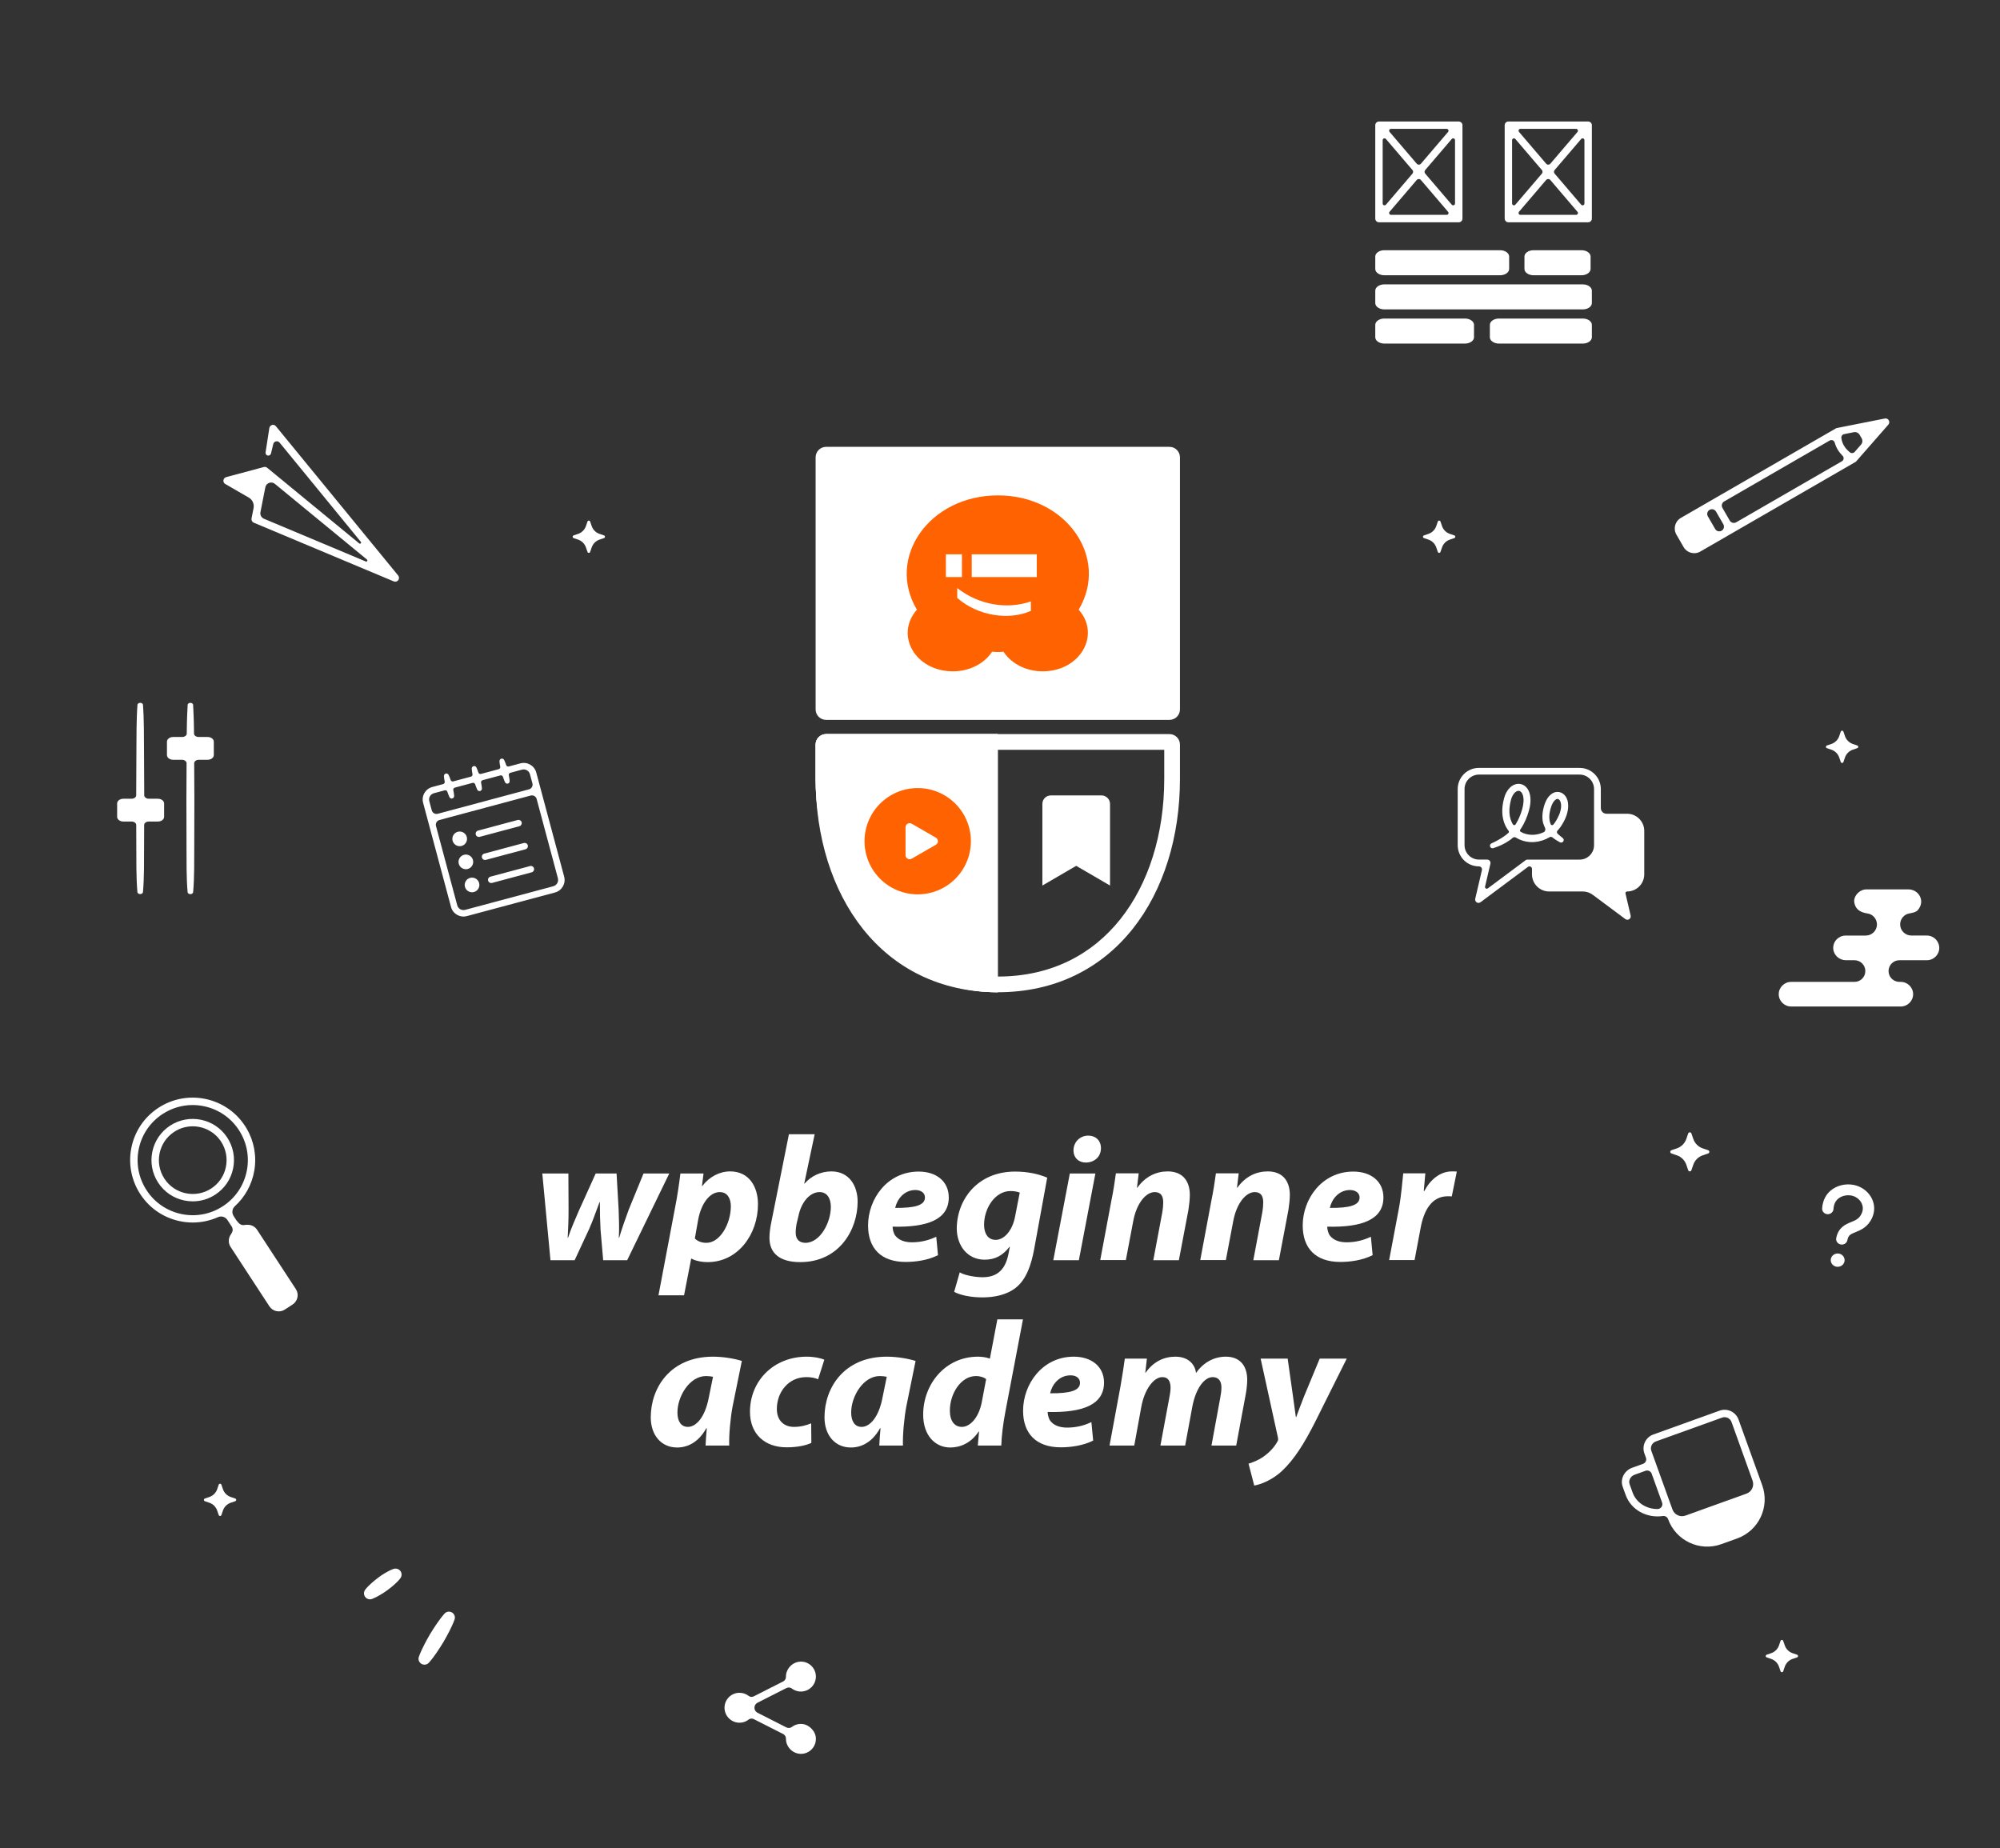 <?xml version="1.0" encoding="UTF-8"?> <svg xmlns="http://www.w3.org/2000/svg" width="461" height="426" viewBox="0 0 461 426" fill="none"><rect x="0" y="0" width="461" height="426" fill="#333333" stroke="none"/><path d="M336.924 28.352C336.908 28.328 336.891 28.311 336.875 28.295C336.859 28.27 336.834 28.254 336.809 28.229C336.801 28.221 336.793 28.213 336.785 28.205C336.777 28.197 336.76 28.188 336.744 28.18C336.719 28.164 336.695 28.147 336.67 28.131C336.645 28.115 336.621 28.107 336.596 28.09C336.572 28.082 336.547 28.066 336.523 28.057C336.498 28.049 336.465 28.041 336.441 28.033C336.416 28.025 336.391 28.025 336.367 28.016C336.334 28.008 336.309 28.008 336.277 28.008C336.26 28.008 336.244 28 336.236 28H317.852C317.836 28 317.82 28 317.811 28.008C317.779 28.008 317.746 28.016 317.721 28.016C317.697 28.025 317.672 28.025 317.647 28.033C317.623 28.041 317.59 28.049 317.566 28.057C317.541 28.066 317.516 28.074 317.492 28.09C317.467 28.098 317.443 28.115 317.418 28.131C317.393 28.147 317.369 28.164 317.344 28.18C317.336 28.188 317.32 28.197 317.303 28.205C317.295 28.213 317.287 28.221 317.279 28.229C317.254 28.246 317.238 28.27 317.213 28.295C317.197 28.311 317.18 28.336 317.164 28.352C317.148 28.377 317.131 28.401 317.123 28.426C317.107 28.45 317.098 28.475 317.082 28.5C317.074 28.524 317.066 28.549 317.049 28.573C317.041 28.598 317.033 28.622 317.025 28.655C317.016 28.68 317.016 28.704 317.008 28.737C317 28.77 317 28.794 317 28.827C317 28.835 317 28.852 317 28.86V50.38C317 50.388 317 50.404 317 50.412C317 50.445 317.008 50.47 317.008 50.502C317.008 50.527 317.016 50.552 317.025 50.584C317.033 50.609 317.041 50.642 317.049 50.666C317.057 50.691 317.066 50.715 317.082 50.74C317.09 50.764 317.107 50.789 317.123 50.814C317.139 50.838 317.148 50.863 317.164 50.887C317.18 50.912 317.197 50.928 317.213 50.945C317.229 50.969 317.254 50.986 317.279 51.01C317.287 51.018 317.295 51.026 317.303 51.035C317.32 51.043 317.328 51.051 317.344 51.068C317.361 51.084 317.385 51.1 317.402 51.108C317.426 51.125 317.451 51.141 317.484 51.149C317.5 51.157 317.525 51.166 317.541 51.174C317.574 51.19 317.606 51.199 317.639 51.207C317.656 51.215 317.672 51.215 317.697 51.223C317.746 51.231 317.803 51.239 317.861 51.239H336.244C336.301 51.239 336.35 51.231 336.4 51.223C336.416 51.223 336.432 51.215 336.457 51.207C336.49 51.199 336.523 51.19 336.555 51.174C336.58 51.166 336.596 51.157 336.613 51.149C336.637 51.133 336.67 51.125 336.695 51.108C336.719 51.092 336.736 51.084 336.752 51.068C336.768 51.059 336.777 51.051 336.793 51.035C336.801 51.026 336.809 51.018 336.818 51.01C336.842 50.994 336.859 50.969 336.883 50.945C336.9 50.928 336.916 50.904 336.932 50.887C336.949 50.863 336.965 50.838 336.973 50.814C336.99 50.789 336.998 50.764 337.014 50.74C337.022 50.715 337.031 50.691 337.047 50.666C337.055 50.642 337.063 50.617 337.072 50.584C337.08 50.56 337.08 50.535 337.088 50.502C337.096 50.47 337.096 50.445 337.096 50.412C337.096 50.404 337.096 50.388 337.096 50.38V28.852C337.096 28.843 337.096 28.827 337.096 28.819C337.096 28.786 337.088 28.762 337.088 28.729C337.088 28.704 337.08 28.68 337.072 28.647C337.063 28.622 337.055 28.59 337.047 28.565C337.039 28.54 337.031 28.516 337.014 28.491C337.006 28.467 336.99 28.442 336.973 28.418C336.957 28.401 336.941 28.377 336.924 28.352ZM320.623 29.703H333.457C333.818 29.703 334.015 30.129 333.785 30.407L327.532 37.728C327.278 38.031 326.81 38.031 326.556 37.728L320.303 30.407C320.065 30.129 320.262 29.703 320.623 29.703ZM318.705 46.899V32.315C318.705 31.922 319.196 31.734 319.459 32.037L325.573 39.194C325.778 39.431 325.778 39.783 325.573 40.021L319.459 47.178C319.196 47.481 318.705 47.301 318.705 46.899ZM333.457 49.52H320.623C320.262 49.52 320.065 49.094 320.295 48.816L326.548 41.495C326.802 41.192 327.269 41.192 327.523 41.495L333.777 48.816C334.023 49.094 333.826 49.52 333.457 49.52ZM335.383 46.899C335.383 47.292 334.892 47.481 334.629 47.178L328.515 40.021C328.31 39.783 328.31 39.431 328.515 39.194L334.629 32.037C334.883 31.734 335.383 31.914 335.383 32.315V46.899Z" fill="white"></path><path d="M366.754 28.352C366.738 28.328 366.721 28.311 366.705 28.295C366.689 28.27 366.664 28.254 366.639 28.229C366.631 28.221 366.623 28.213 366.615 28.205C366.607 28.197 366.59 28.188 366.574 28.18C366.549 28.164 366.525 28.147 366.5 28.131C366.476 28.115 366.451 28.107 366.426 28.09C366.402 28.082 366.377 28.066 366.353 28.057C366.328 28.049 366.295 28.041 366.271 28.033C366.246 28.025 366.222 28.025 366.197 28.016C366.164 28.008 366.14 28.008 366.107 28.008C366.09 28.008 366.074 28 366.066 28H347.683C347.666 28 347.65 28 347.642 28.008C347.609 28.008 347.576 28.016 347.551 28.016C347.527 28.025 347.502 28.025 347.478 28.033C347.453 28.041 347.42 28.049 347.396 28.057C347.371 28.066 347.346 28.074 347.322 28.09C347.297 28.098 347.273 28.115 347.248 28.131C347.224 28.147 347.199 28.164 347.174 28.18C347.166 28.188 347.15 28.197 347.133 28.205C347.125 28.213 347.117 28.221 347.109 28.229C347.084 28.246 347.068 28.27 347.043 28.295C347.027 28.311 347.01 28.336 346.994 28.352C346.978 28.377 346.961 28.401 346.953 28.426C346.937 28.45 346.929 28.475 346.912 28.5C346.904 28.524 346.896 28.549 346.879 28.573C346.871 28.598 346.863 28.622 346.855 28.655C346.847 28.68 346.847 28.704 346.838 28.737C346.83 28.77 346.83 28.794 346.83 28.827C346.83 28.835 346.83 28.852 346.83 28.86V50.38C346.83 50.388 346.83 50.404 346.83 50.412C346.83 50.445 346.838 50.47 346.838 50.502C346.838 50.527 346.847 50.552 346.855 50.584C346.863 50.609 346.871 50.642 346.879 50.666C346.888 50.691 346.896 50.715 346.912 50.74C346.92 50.764 346.937 50.789 346.953 50.814C346.969 50.838 346.978 50.863 346.994 50.887C347.01 50.912 347.027 50.928 347.043 50.945C347.06 50.969 347.084 50.986 347.109 51.01C347.117 51.018 347.125 51.026 347.133 51.035C347.15 51.043 347.158 51.051 347.174 51.068C347.191 51.084 347.215 51.1 347.232 51.108C347.256 51.125 347.281 51.141 347.314 51.149C347.33 51.157 347.355 51.166 347.371 51.174C347.404 51.19 347.437 51.199 347.469 51.207C347.486 51.215 347.502 51.215 347.527 51.223C347.576 51.231 347.633 51.239 347.691 51.239H366.074C366.131 51.239 366.181 51.231 366.23 51.223C366.246 51.223 366.262 51.215 366.287 51.207C366.32 51.199 366.353 51.19 366.385 51.174C366.41 51.166 366.426 51.157 366.443 51.149C366.467 51.133 366.5 51.125 366.525 51.108C366.549 51.092 366.566 51.084 366.582 51.068C366.599 51.059 366.607 51.051 366.623 51.035C366.631 51.026 366.639 51.018 366.648 51.01C366.672 50.994 366.689 50.969 366.713 50.945C366.73 50.928 366.746 50.904 366.762 50.887C366.779 50.863 366.795 50.838 366.803 50.814C366.82 50.789 366.828 50.764 366.844 50.74C366.853 50.715 366.861 50.691 366.877 50.666C366.885 50.642 366.894 50.617 366.902 50.584C366.91 50.56 366.91 50.535 366.918 50.502C366.926 50.47 366.926 50.445 366.926 50.412C366.926 50.404 366.926 50.388 366.926 50.38V28.852C366.926 28.843 366.926 28.827 366.926 28.819C366.926 28.786 366.918 28.762 366.918 28.729C366.918 28.704 366.91 28.68 366.902 28.647C366.894 28.622 366.885 28.59 366.877 28.565C366.869 28.54 366.861 28.516 366.844 28.491C366.836 28.467 366.82 28.442 366.803 28.418C366.787 28.401 366.771 28.377 366.754 28.352ZM350.453 29.703H363.287C363.648 29.703 363.845 30.129 363.615 30.407L357.362 37.728C357.108 38.031 356.641 38.031 356.387 37.728L350.133 30.407C349.895 30.129 350.092 29.703 350.453 29.703ZM348.535 46.899V32.315C348.535 31.922 349.027 31.734 349.289 32.037L355.403 39.194C355.608 39.431 355.608 39.783 355.403 40.021L349.289 47.178C349.027 47.481 348.535 47.301 348.535 46.899ZM363.287 49.52H350.453C350.092 49.52 349.895 49.094 350.125 48.816L356.378 41.495C356.632 41.192 357.1 41.192 357.354 41.495L363.607 48.816C363.853 49.094 363.656 49.52 363.287 49.52ZM365.213 46.899C365.213 47.292 364.722 47.481 364.459 47.178L358.345 40.021C358.14 39.783 358.14 39.431 358.345 39.194L364.459 32.037C364.713 31.734 365.213 31.914 365.213 32.315V46.899Z" fill="white"></path><path d="M319.099 63.448H345.76C346.916 63.448 347.859 62.793 347.859 61.991V59.133C347.859 58.33 346.916 57.675 345.76 57.675H319.099C317.943 57.675 317 58.33 317 59.133V61.991C317 62.801 317.943 63.448 319.099 63.448Z" fill="white"></path><path d="M364.533 63.448C365.688 63.448 366.631 62.793 366.631 61.991V59.133C366.631 58.33 365.688 57.675 364.533 57.675H353.484C352.328 57.675 351.385 58.33 351.385 59.133V61.991C351.385 62.793 352.328 63.448 353.484 63.448H364.533Z" fill="white"></path><path d="M366.926 67.002C366.926 66.2 365.983 65.545 364.827 65.545H319.099C317.943 65.545 317 66.2 317 67.002V69.86C317 70.662 317.943 71.318 319.099 71.318H364.827C365.983 71.318 366.926 70.662 366.926 69.86V67.002Z" fill="white"></path><path d="M364.827 73.422H345.512C344.357 73.422 343.414 74.077 343.414 74.88V77.737C343.414 78.54 344.357 79.195 345.512 79.195H364.827C365.983 79.195 366.926 78.54 366.926 77.737V74.88C366.926 74.069 365.983 73.422 364.827 73.422Z" fill="white"></path><path d="M319.099 73.422C317.943 73.422 317 74.077 317 74.88V77.737C317 78.54 317.943 79.195 319.099 79.195H337.659C338.815 79.195 339.758 78.54 339.758 77.737V74.88C339.758 74.077 338.815 73.422 337.659 73.422H319.099Z" fill="white"></path><path d="M336 181.876V194.814C336 197.514 338.184 199.698 340.885 199.698C341.349 199.698 341.685 200.124 341.581 200.573L340.04 207.161C339.965 207.483 340.1 207.812 340.369 207.991C340.496 208.074 340.646 208.119 340.795 208.119C340.96 208.119 341.124 208.066 341.259 207.962L352.204 199.81C352.301 199.735 352.428 199.698 352.548 199.698C352.869 199.698 353.124 199.959 353.124 200.274V201.53C353.124 203.714 354.897 205.486 357.081 205.486H364.831C365.662 205.486 366.462 205.755 367.128 206.249L374.639 211.843C374.773 211.948 374.938 212 375.102 212C375.312 212 375.529 211.918 375.686 211.738C375.866 211.544 375.918 211.267 375.858 211.013L374.676 205.95C374.624 205.71 374.803 205.486 375.043 205.486C377.227 205.486 379 203.714 379 201.53V191.524C379 189.34 377.227 187.567 375.043 187.567H370.3C369.574 187.567 368.991 186.984 368.991 186.259V181.884C368.991 179.184 366.806 177 364.106 177H340.892C338.192 176.993 336 179.176 336 181.876ZM367.427 181.876V194.814C367.427 196.654 365.938 198.142 364.098 198.142H352.106C352.099 198.142 352.091 198.142 352.091 198.142C352.061 198.142 352.031 198.15 352.002 198.15C351.979 198.15 351.957 198.157 351.942 198.157C351.912 198.165 351.889 198.172 351.859 198.179C351.837 198.187 351.815 198.194 351.792 198.202C351.77 198.209 351.747 198.224 351.725 198.239C351.702 198.254 351.68 198.262 351.657 198.277C351.65 198.284 351.642 198.284 351.642 198.284L342.942 204.768C342.636 204.993 342.217 204.716 342.306 204.349L343.541 199.084C343.541 199.077 343.541 199.077 343.541 199.069C343.541 199.054 343.548 199.032 343.548 199.017C343.556 198.98 343.556 198.942 343.556 198.912C343.556 198.912 343.556 198.912 343.556 198.905C343.556 198.897 343.556 198.882 343.556 198.875C343.556 198.838 343.548 198.793 343.541 198.755C343.541 198.74 343.533 198.725 343.526 198.71C343.518 198.673 343.511 198.643 343.496 198.613C343.488 198.598 343.481 198.583 343.473 198.568C343.458 198.538 343.443 198.509 343.428 198.486C343.421 198.471 343.406 198.456 343.399 198.441C343.376 198.419 343.361 198.389 343.339 198.366C343.324 198.352 343.309 198.344 343.301 198.329C343.279 198.307 343.256 198.284 343.227 198.269C343.212 198.254 343.189 198.247 343.174 198.239C343.152 198.224 343.122 198.209 343.099 198.194C343.077 198.187 343.047 198.179 343.025 198.172C343.002 198.165 342.987 198.157 342.965 198.15H342.957C342.935 198.142 342.905 198.142 342.882 198.142C342.852 198.142 342.823 198.135 342.8 198.135H340.907C339.067 198.135 337.578 196.646 337.578 194.807V181.869C337.578 180.029 339.067 178.541 340.907 178.541H364.121C365.938 178.548 367.427 180.036 367.427 181.876Z" fill="white"></path><path d="M344.221 195.495C345.486 195.091 346.735 194.53 347.865 193.752C348.014 193.662 348.141 193.543 348.284 193.446C348.418 193.341 348.56 193.236 348.687 193.116C348.897 192.937 349.196 192.915 349.428 193.064C349.443 193.072 349.458 193.079 349.473 193.094C350.745 193.872 352.248 194.193 353.7 194.089C354.927 193.991 356.123 193.61 357.171 192.974C357.388 192.847 357.657 192.87 357.844 193.027C358.39 193.468 358.966 193.834 359.572 194.149C359.879 194.306 360.283 194.171 360.41 193.79C360.485 193.565 360.395 193.318 360.208 193.169L360.201 193.161C359.789 192.84 359.393 192.503 359.026 192.159C358.824 191.972 358.817 191.658 359.004 191.456C359.131 191.322 359.25 191.187 359.303 191.12C359.415 190.978 359.535 190.843 359.632 190.701L359.931 190.26C360.036 190.11 360.111 189.96 360.208 189.811C360.298 189.661 360.388 189.512 360.462 189.355C360.792 188.741 361.068 188.076 361.248 187.373C361.435 186.67 361.525 185.922 361.427 185.129C361.412 184.935 361.36 184.733 361.315 184.538C361.248 184.337 361.188 184.142 361.091 183.948C360.904 183.559 360.619 183.17 360.193 182.893C359.774 182.609 359.206 182.474 358.697 182.557C358.188 182.631 357.762 182.878 357.433 183.155C356.774 183.723 356.415 184.411 356.146 185.084C356.011 185.421 355.907 185.765 355.817 186.109L355.697 186.625L355.607 187.149C355.503 187.851 355.48 188.592 355.607 189.332C355.675 189.766 355.936 190.402 356.138 190.865C356.303 191.232 356.153 191.666 355.794 191.838H355.787C355.099 192.159 354.35 192.354 353.595 192.413C352.757 192.473 351.912 192.339 351.149 192.04C350.999 191.98 350.737 191.845 350.528 191.733C350.348 191.636 350.296 191.404 350.408 191.239C350.528 191.075 350.64 190.91 350.745 190.738C351.111 190.147 351.425 189.527 351.695 188.899C351.964 188.27 352.189 187.642 352.383 186.969C352.578 186.303 352.712 185.615 352.765 184.89C352.809 184.172 352.765 183.417 352.51 182.654C352.376 182.272 352.181 181.891 351.889 181.554C351.598 181.21 351.194 180.919 350.722 180.777C350.251 180.627 349.735 180.65 349.293 180.784C348.845 180.919 348.471 181.166 348.156 181.435C347.842 181.712 347.603 182.033 347.386 182.362C347.289 182.527 347.184 182.691 347.109 182.863C347.072 182.946 347.027 183.035 346.989 183.118L346.892 183.379C346.757 183.731 346.668 184.082 346.593 184.411L346.473 184.92L346.391 185.436C346.324 185.78 346.316 186.131 346.286 186.483C346.264 186.655 346.279 186.834 346.279 187.014C346.286 187.193 346.271 187.373 346.294 187.552C346.339 188.27 346.488 188.988 346.727 189.676C346.959 190.327 347.304 190.955 347.737 191.509C347.85 191.651 347.82 191.853 347.693 191.972C347.468 192.174 347.244 192.369 346.997 192.548C346.024 193.281 344.932 193.879 343.78 194.403C343.496 194.53 343.354 194.866 343.481 195.166C343.601 195.457 343.93 195.592 344.221 195.495ZM357.186 187.388C357.276 186.804 357.433 186.214 357.635 185.69C357.739 185.421 357.867 185.182 358.001 184.95C358.143 184.74 358.3 184.531 358.465 184.396C358.63 184.262 358.794 184.179 358.929 184.157C359.063 184.142 359.168 184.165 359.288 184.239C359.527 184.396 359.767 184.83 359.812 185.339C359.879 185.84 359.819 186.408 359.669 186.954C359.527 187.507 359.295 188.053 359.011 188.584C358.944 188.719 358.869 188.846 358.794 188.981C358.712 189.108 358.645 189.25 358.562 189.362L358.315 189.721C358.233 189.841 358.136 189.946 358.046 190.065C357.874 190.282 357.53 190.222 357.425 189.968C357.313 189.684 357.231 189.385 357.178 189.071C357.088 188.54 357.103 187.964 357.186 187.388ZM347.924 186.573C347.947 186.274 347.954 185.982 348.014 185.683L348.082 185.234L348.179 184.793C348.246 184.486 348.313 184.217 348.411 183.955L348.485 183.761C348.515 183.701 348.545 183.641 348.568 183.574C348.62 183.447 348.695 183.334 348.755 183.222C348.897 183.005 349.047 182.803 349.219 182.646C349.391 182.497 349.578 182.385 349.75 182.332C349.929 182.28 350.086 182.272 350.236 182.317C350.386 182.362 350.528 182.459 350.662 182.609C350.797 182.759 350.902 182.96 350.992 183.192C351.149 183.663 351.209 184.224 351.171 184.8C351.134 185.376 351.022 185.967 350.857 186.55C350.692 187.126 350.483 187.724 350.243 188.293C350.004 188.861 349.727 189.407 349.413 189.916C349.391 189.953 349.361 189.998 349.338 190.035C349.189 190.26 348.86 190.252 348.725 190.02C348.553 189.736 348.403 189.437 348.284 189.115C348.096 188.584 347.977 188.024 347.932 187.44C347.909 187.298 347.924 187.149 347.917 186.999C347.924 186.864 347.909 186.715 347.924 186.573Z" fill="white"></path><path d="M396.361 325.157L381.086 330.654C379.312 331.292 378.395 333.241 379.033 335.013L379.389 335.999C379.597 336.577 379.301 337.205 378.723 337.414L376.232 338.31C374.389 338.973 373.397 340.932 374.024 342.673L374.721 344.606C375.957 348.035 379.586 349.984 383.286 349.445C383.808 349.37 384.315 349.666 384.493 350.159C386.287 355.136 391.783 357.72 396.764 355.927L400.419 354.612C405.4 352.82 407.986 347.329 406.192 342.352L400.732 327.205C400.086 325.436 398.135 324.519 396.361 325.157ZM383.111 346.349C383.372 347.073 382.832 347.824 382.06 347.832C379.501 347.839 377.167 346.39 376.317 344.032L375.62 342.098C375.312 341.243 375.838 340.262 376.802 339.915L379.293 339.019C379.871 338.811 380.5 339.106 380.709 339.684L383.111 346.349ZM403.971 341.288C404.409 342.506 403.778 343.847 402.559 344.285L388.502 349.343C387.284 349.782 385.941 349.151 385.505 347.941L381.662 337.279L380.637 334.436C380.318 333.55 380.777 332.575 381.664 332.256L396.939 326.76C397.826 326.44 398.801 326.899 399.121 327.785C399.121 327.785 402.42 336.964 403.971 341.288Z" fill="white"></path><path d="M104.39 371.827C103.824 371.33 102.956 371.375 102.46 371.94C101.805 372.672 101.238 373.456 100.687 374.249C100.135 375.042 99.628 375.861 99.121 376.681C98.629 377.509 98.166 378.354 97.733 379.218C97.3 380.081 96.881 380.953 96.552 381.878C96.368 382.389 96.495 382.985 96.93 383.364C97.496 383.861 98.364 383.816 98.861 383.251C99.516 382.52 100.097 381.744 100.634 380.942C101.185 380.15 101.692 379.33 102.2 378.511C102.677 377.674 103.155 376.837 103.588 375.974C104.021 375.11 104.439 374.238 104.769 373.313C104.953 372.802 104.826 372.206 104.39 371.827Z" fill="white"></path><path d="M90.67 361.648C90.012 361.878 89.417 362.205 88.837 362.54C88.257 362.876 87.698 363.244 87.174 363.653C86.635 364.053 86.126 364.471 85.615 364.928C85.112 365.369 84.63 365.843 84.204 366.391C83.899 366.77 83.806 367.295 83.989 367.764C84.269 368.471 85.077 368.831 85.784 368.551C86.436 368.298 87.022 367.986 87.611 367.636C88.191 367.3 88.75 366.932 89.289 366.532C89.842 366.14 90.351 365.722 90.854 365.281C91.357 364.839 91.839 364.365 92.273 363.803C92.555 363.43 92.653 362.928 92.486 362.468C92.214 361.746 91.407 361.386 90.67 361.648Z" fill="white"></path><path d="M389.873 269.733L390.295 268.493C390.646 267.458 391.458 266.646 392.493 266.295L393.733 265.873C394.089 265.75 394.089 265.25 393.733 265.127L392.493 264.705C391.458 264.354 390.646 263.542 390.295 262.507L389.873 261.267C389.75 260.911 389.25 260.911 389.127 261.267L388.705 262.507C388.354 263.542 387.542 264.354 386.507 264.705L385.267 265.127C384.911 265.25 384.911 265.75 385.267 265.873L386.507 266.295C387.542 266.646 388.354 267.458 388.705 268.493L389.127 269.733C389.25 270.089 389.75 270.089 389.873 269.733Z" fill="white"></path><path d="M332.031 127.218L332.381 126.193C332.67 125.338 333.342 124.666 334.198 124.377L335.224 124.027C335.519 123.926 335.519 123.512 335.224 123.411L334.198 123.062C333.342 122.772 332.67 122.101 332.381 121.246L332.031 120.221C331.93 119.926 331.516 119.926 331.414 120.221L331.065 121.246C330.775 122.101 330.103 122.772 329.247 123.062L328.221 123.411C327.926 123.512 327.926 123.926 328.221 124.027L329.247 124.377C330.103 124.666 330.775 125.338 331.065 126.193L331.414 127.218C331.516 127.512 331.93 127.512 332.031 127.218Z" fill="white"></path><path d="M51.031 349.218L51.381 348.193C51.67 347.338 52.342 346.666 53.198 346.377L54.224 346.027C54.519 345.926 54.519 345.512 54.224 345.411L53.198 345.062C52.342 344.772 51.67 344.101 51.381 343.246L51.031 342.221C50.93 341.926 50.516 341.926 50.414 342.221L50.065 343.246C49.775 344.101 49.103 344.772 48.247 345.062L47.221 345.411C46.926 345.512 46.926 345.926 47.221 346.027L48.247 346.377C49.103 346.666 49.775 347.338 50.065 348.193L50.414 349.218C50.516 349.512 50.93 349.512 51.031 349.218Z" fill="white"></path><path d="M424.912 175.64L425.261 174.615C425.551 173.759 426.223 173.088 427.079 172.799L428.105 172.449C428.4 172.348 428.4 171.934 428.105 171.833L427.079 171.484C426.223 171.194 425.551 170.523 425.261 169.668L424.912 168.643C424.81 168.348 424.396 168.348 424.295 168.643L423.945 169.668C423.656 170.523 422.984 171.194 422.128 171.484L421.102 171.833C420.807 171.934 420.807 172.348 421.102 172.449L422.128 172.799C422.984 173.088 423.656 173.759 423.945 174.615L424.295 175.64C424.396 175.934 424.81 175.934 424.912 175.64Z" fill="white"></path><path d="M136.031 127.218L136.381 126.193C136.67 125.338 137.342 124.666 138.198 124.377L139.224 124.027C139.519 123.926 139.519 123.512 139.224 123.411L138.198 123.062C137.342 122.772 136.67 122.101 136.381 121.246L136.031 120.221C135.93 119.926 135.515 119.926 135.414 120.221L135.065 121.246C134.775 122.101 134.103 122.772 133.247 123.062L132.221 123.411C131.926 123.512 131.926 123.926 132.221 124.027L133.247 124.377C134.103 124.666 134.775 125.338 135.065 126.193L135.414 127.218C135.515 127.512 135.93 127.512 136.031 127.218Z" fill="white"></path><path d="M39.219 259.451C34.826 262.318 33.589 268.213 36.457 272.602C37.842 274.731 39.981 276.189 42.465 276.705C43.12 276.844 43.784 276.91 44.44 276.91C46.267 276.91 48.054 276.386 49.62 275.362C51.75 273.978 53.209 271.841 53.726 269.36C54.25 266.879 53.767 264.34 52.381 262.211C49.521 257.83 43.612 256.594 39.219 259.451ZM52.062 269.016C51.636 271.055 50.439 272.807 48.693 273.945C45.087 276.296 40.243 275.28 37.891 271.677C35.539 268.074 36.555 263.235 40.161 260.884C41.473 260.025 42.956 259.615 44.415 259.615C46.964 259.615 49.472 260.86 50.964 263.153C52.095 264.897 52.488 266.977 52.062 269.016Z" fill="white"></path><path d="M59.258 283.469C58.774 282.724 57.955 282.314 57.119 282.314C56.987 282.298 56.856 282.306 56.717 282.314C56.315 282.355 56.012 282.47 55.611 282.306C55.209 282.142 54.914 281.823 54.66 281.479C54.627 281.43 54.586 281.397 54.545 281.364L53.849 280.292C53.381 279.571 53.496 278.613 54.135 278.032C56.487 275.894 58.061 273.045 58.618 269.827C59.192 266.502 58.569 263.054 56.856 260.139C54.775 256.585 51.373 254.153 47.374 253.31C43.604 252.524 39.76 253.244 36.531 255.341C33.228 257.494 30.99 260.827 30.253 264.709C29.605 268.107 30.212 271.653 31.957 274.633C34.039 278.195 37.441 280.636 41.448 281.479C42.44 281.692 43.448 281.79 44.44 281.79C46.44 281.79 48.415 281.373 50.251 280.554C51.029 280.202 51.955 280.488 52.422 281.209L53.496 282.855C53.603 283.141 53.66 283.428 53.619 283.665C53.562 283.985 53.381 284.255 53.217 284.533C52.619 285.369 52.562 286.515 53.152 287.416L62.102 301.115C62.872 302.295 64.462 302.63 65.642 301.861L67.454 300.681C68.634 299.912 68.97 298.323 68.199 297.144L59.258 283.469ZM51.365 278.04C48.521 279.89 45.128 280.529 41.809 279.833C38.489 279.137 35.637 277.188 33.785 274.347C31.933 271.505 31.294 268.115 31.99 264.799C32.687 261.482 34.638 258.633 37.481 256.782C39.571 255.414 41.965 254.71 44.399 254.71C45.276 254.71 46.161 254.8 47.038 254.989C50.357 255.685 53.209 257.634 55.062 260.475C56.914 263.317 57.553 266.707 56.856 270.023C56.16 273.339 54.209 276.189 51.365 278.04Z" fill="white"></path><path d="M422.62 278.674C422.689 277.507 423.149 276.636 423.992 276.085C424.861 275.517 426.119 275.347 427.12 275.668C428.007 275.952 428.763 276.6 429.128 277.398C429.367 277.912 429.556 278.735 429.115 279.703C428.555 280.925 427.737 281.257 426.698 281.681C425.446 282.189 423.734 282.885 423.249 285.383C423.117 286.067 423.589 286.726 424.3 286.853C424.382 286.865 424.464 286.877 424.54 286.877C425.156 286.877 425.71 286.454 425.824 285.849C426.05 284.681 426.572 284.47 427.718 284.004C428.907 283.52 430.537 282.86 431.513 280.725C432.161 279.31 432.161 277.773 431.519 276.388C430.846 274.93 429.537 273.799 427.938 273.291C426.144 272.722 424.068 273 422.513 274.017C421.003 275.003 420.115 276.612 420.002 278.547C419.964 279.243 420.518 279.836 421.235 279.872C421.959 279.902 422.576 279.37 422.62 278.674Z" fill="white"></path><path d="M425.157 290.743C425.318 289.909 424.744 289.107 423.876 288.953C423.008 288.798 422.174 289.349 422.013 290.183C421.852 291.018 422.426 291.819 423.294 291.974C424.162 292.129 424.996 291.578 425.157 290.743Z" fill="white"></path><path d="M119.948 175.955L117.268 176.673C117.019 176.74 116.757 176.595 116.676 176.349C116.676 176.349 116.676 176.349 116.675 176.342C116.539 175.948 116.388 175.551 116.205 175.17C116.095 174.955 115.858 174.818 115.594 174.859C115.296 174.91 115.106 175.198 115.127 175.496C115.156 175.911 115.218 176.31 115.303 176.71C115.303 176.71 115.303 176.71 115.305 176.717C115.358 176.97 115.204 177.226 114.955 177.293L110.862 178.389C110.613 178.456 110.353 178.318 110.273 178.073L110.271 178.066C110.135 177.672 109.991 177.273 109.808 176.892C109.703 176.668 109.459 176.533 109.197 176.581C108.899 176.631 108.709 176.919 108.732 177.225C108.768 177.638 108.83 178.036 108.908 178.438L108.91 178.445C108.963 178.698 108.807 178.947 108.558 179.014L104.465 180.111C104.216 180.178 103.956 180.04 103.874 179.787L103.872 179.78C103.737 179.386 103.586 178.989 103.402 178.608C103.292 178.393 103.053 178.249 102.792 178.297C102.493 178.347 102.303 178.636 102.324 178.934C102.353 179.349 102.423 179.746 102.501 180.148L102.503 180.155C102.555 180.407 102.401 180.664 102.152 180.731L99.638 181.404C98.046 181.831 97.102 183.463 97.529 185.055L103.959 209.053C104.386 210.645 106.019 211.587 107.611 211.16L127.93 205.716C129.522 205.289 130.466 203.657 130.039 202.065L123.607 178.06C123.174 176.47 121.541 175.528 119.948 175.955ZM128.592 202.453C128.805 203.249 128.333 204.065 127.537 204.278L107.219 209.722C106.422 209.936 105.606 209.465 105.393 208.669L100.494 190.387C100.334 189.791 100.688 189.17 101.29 189.009L122.322 183.373C122.917 183.214 123.539 183.566 123.7 184.169L128.599 202.451L128.592 202.453ZM122.727 180.565C122.886 181.16 122.533 181.781 121.931 181.943L100.899 187.578C100.304 187.738 99.682 187.385 99.521 186.783L98.954 184.666C98.74 183.87 99.212 183.054 100.008 182.84L102.522 182.167C102.771 182.1 103.031 182.238 103.112 182.483C103.119 182.511 103.133 182.537 103.141 182.565C103.276 182.959 103.42 183.358 103.604 183.739C103.708 183.963 103.963 184.11 104.223 184.055C104.519 183.998 104.702 183.711 104.682 183.413C104.645 183 104.576 182.603 104.498 182.201C104.491 182.173 104.49 182.144 104.483 182.116C104.43 181.863 104.586 181.614 104.835 181.547L108.928 180.45C109.177 180.384 109.437 180.522 109.517 180.767C109.525 180.795 109.539 180.821 109.547 180.848C109.682 181.242 109.826 181.641 110.01 182.022C110.114 182.246 110.367 182.386 110.629 182.338C110.925 182.281 111.108 181.995 111.088 181.696C111.051 181.283 110.982 180.886 110.904 180.485C110.896 180.457 110.896 180.427 110.889 180.4C110.836 180.147 110.992 179.897 111.241 179.831L115.334 178.734C115.583 178.667 115.843 178.805 115.923 179.051C115.931 179.078 115.945 179.104 115.952 179.132C116.088 179.526 116.232 179.925 116.408 180.308C116.513 180.532 116.768 180.679 117.029 180.631C117.326 180.573 117.509 180.287 117.481 179.99C117.445 179.577 117.376 179.181 117.298 178.779C117.29 178.751 117.29 178.722 117.282 178.694C117.229 178.441 117.385 178.192 117.635 178.125L120.328 177.403C121.125 177.19 121.941 177.661 122.155 178.456L122.72 180.567L122.727 180.565Z" fill="white"></path><path d="M119.325 189.005L110.191 191.452C109.796 191.558 109.558 191.97 109.663 192.365C109.769 192.759 110.182 192.997 110.577 192.891L119.711 190.444C120.105 190.338 120.344 189.926 120.238 189.531C120.132 189.137 119.72 188.899 119.325 189.005Z" fill="white"></path><path d="M120.747 194.312L111.613 196.76C111.218 196.865 110.98 197.278 111.086 197.672C111.191 198.067 111.604 198.305 111.999 198.199L121.133 195.752C121.528 195.646 121.766 195.233 121.66 194.839C121.555 194.444 121.142 194.206 120.747 194.312Z" fill="white"></path><path d="M122.171 199.627L113.037 202.074C112.642 202.18 112.404 202.592 112.51 202.987C112.615 203.381 113.028 203.619 113.423 203.514L122.557 201.066C122.952 200.96 123.19 200.548 123.084 200.153C122.977 199.752 122.566 199.521 122.171 199.627Z" fill="white"></path><path d="M106.396 194.991C107.299 194.749 107.835 193.822 107.593 192.92C107.351 192.018 106.424 191.483 105.521 191.724C104.618 191.966 104.083 192.894 104.324 193.795C104.566 194.697 105.494 195.233 106.396 194.991Z" fill="white"></path><path d="M107.818 200.298C108.721 200.056 109.257 199.129 109.015 198.227C108.773 197.325 107.846 196.79 106.943 197.032C106.041 197.274 105.505 198.201 105.746 199.103C105.988 200.005 106.916 200.54 107.818 200.298Z" fill="white"></path><path d="M109.242 205.613C110.145 205.371 110.681 204.444 110.439 203.542C110.197 202.64 109.27 202.105 108.367 202.347C107.465 202.588 106.929 203.516 107.17 204.418C107.412 205.319 108.34 205.855 109.242 205.613Z" fill="white"></path><path d="M444.14 215.641H440.564C439.141 215.641 437.985 214.492 437.985 213.077V213.063C437.985 211.805 438.907 210.717 440.158 210.533C440.983 210.41 441.678 210.191 441.994 209.842C442.606 209.165 442.998 208.262 442.771 207.236C442.482 205.916 441.258 205 439.897 205H430.264C429.48 205 428.765 205.321 428.249 205.834C427.685 206.395 427.266 207.195 427.417 208.043C427.699 209.664 428.854 210.314 430.463 210.553C431.715 210.738 432.636 211.825 432.636 213.084C432.636 214.499 431.481 215.648 430.057 215.648H425.409C424.625 215.648 423.91 215.97 423.395 216.483C422.831 217.043 422.501 217.83 422.563 218.698C422.673 220.196 423.979 221.331 425.492 221.331H427.451C428.84 221.331 429.961 222.446 429.961 223.828C429.961 225.209 428.84 226.324 427.451 226.324H412.854C412.07 226.324 411.355 226.645 410.839 227.158C410.323 227.671 410 228.382 410 229.162C410 230.721 411.286 232 412.86 232H438.123C438.907 232 439.622 231.679 440.138 231.166C440.653 230.653 440.977 229.941 440.977 229.162C440.977 227.603 439.691 226.324 438.116 226.324H437.82C436.432 226.324 435.311 225.209 435.311 223.828C435.311 222.446 436.432 221.331 437.82 221.331H444.146C444.93 221.331 445.645 221.01 446.161 220.497C446.677 219.984 447 219.273 447 218.493C446.993 216.92 445.707 215.641 444.14 215.641Z" fill="white"></path><path d="M125 270.489L126.884 290.477H132.457L135.824 283.227C136.626 281.384 137.147 279.902 138.19 277.098H138.27C138.27 279.502 138.31 281.424 138.43 283.507L139.032 290.477H144.564L154.266 270.489H148.333L144.925 278.821C144.083 281.144 143.361 283.106 142.72 285.31H142.64C142.76 283.187 142.68 281.224 142.6 278.901L142.119 270.489H137.308L133.379 279.181C132.537 281.184 131.615 283.187 130.933 285.31H130.853C130.973 283.106 131.054 281.224 131.054 278.941L131.014 270.489H125Z" fill="white"></path><path d="M157.674 298.568L159.317 290.116H159.398C160.079 290.517 161.482 290.917 163.126 290.917C170.062 290.917 174.712 284.548 174.712 277.579C174.712 273.493 172.627 270.008 168.298 270.008C165.892 270.008 163.527 271.21 161.883 273.373H161.803L162.164 270.489H156.832C156.591 272.532 156.11 275.856 155.629 278.22L151.78 298.568H157.674ZM160.921 281.184C161.643 277.258 163.687 274.775 165.892 274.775C167.817 274.775 168.458 276.457 168.458 278.06C168.458 281.985 166.012 286.471 162.845 286.471C161.683 286.471 160.801 286.111 160.159 285.47L160.921 281.184Z" fill="white"></path><path d="M181.848 261.437L177.799 281.664C177.558 282.866 177.358 284.068 177.358 285.31C177.358 288.874 179.723 290.917 184.454 290.917C193.434 290.917 197.684 283.467 197.684 276.978C197.684 273.413 195.8 270.008 191.63 270.008C189.185 270.008 186.94 271.09 185.456 272.812H185.376L187.782 261.437H181.848ZM184.013 280.423C184.695 276.938 186.779 274.775 188.904 274.775C190.708 274.775 191.51 276.297 191.51 278.22C191.51 281.745 189.064 286.471 185.657 286.471C184.294 286.471 183.452 285.71 183.412 284.268C183.372 283.427 183.532 282.706 183.612 282.065L184.013 280.423Z" fill="white"></path><path d="M215.805 285.069C214.201 285.83 212.357 286.351 210.192 286.351C208.468 286.351 207.145 285.83 206.343 284.789C205.942 284.228 205.742 283.307 205.742 282.746C213.76 282.946 218.691 281.104 218.691 276.017C218.691 272.292 215.805 270.048 211.756 270.048C204.499 270.048 200.089 276.377 200.089 282.466C200.089 287.673 203.016 290.877 208.749 290.877C210.954 290.877 213.84 290.517 216.206 289.315L215.805 285.069ZM213.199 276.017C213.199 277.819 210.914 278.46 206.343 278.42C206.744 276.537 208.308 274.294 211.034 274.294C212.397 274.334 213.199 275.015 213.199 276.017Z" fill="white"></path><path d="M219.934 297.767C221.297 298.528 223.783 299.049 226.429 299.049C229.075 299.049 232.001 298.528 234.166 296.805C236.571 294.883 237.694 291.598 238.376 287.913L241.382 271.45C239.298 270.569 236.812 270.048 233.966 270.048C225.266 270.048 220.535 276.577 220.535 283.227C220.575 287.112 222.981 290.357 226.95 290.357C229.315 290.357 231.119 289.435 232.683 287.392H232.763L232.442 289.075C231.64 293.08 229.435 294.402 226.469 294.402C224.785 294.402 222.339 293.961 221.217 293.281L219.934 297.767ZM234.006 280.263C233.404 283.667 231.44 285.79 229.516 285.79C227.712 285.79 226.83 284.308 226.83 282.305C226.83 278.5 229.355 274.535 232.923 274.535C233.725 274.535 234.607 274.695 235.048 274.895L234.006 280.263Z" fill="white"></path><path d="M248.679 290.477L252.487 270.489H246.594L242.785 290.477H248.679ZM250.282 267.966C252.167 267.966 253.77 266.724 253.77 264.641C253.77 262.879 252.527 261.757 250.844 261.757C249.04 261.757 247.476 263.119 247.436 265.122C247.436 266.884 248.639 267.966 250.282 267.966Z" fill="white"></path><path d="M259.503 290.477L261.187 281.584C261.989 277.178 264.234 274.775 266.158 274.775C267.642 274.775 268.123 275.776 268.123 277.138C268.123 277.859 268.042 278.7 267.922 279.381L265.837 290.477H271.731L273.936 278.861C274.096 277.859 274.256 276.377 274.256 275.456C274.256 272.011 272.412 270.008 269.165 270.008C266.519 270.008 263.993 271.17 262.149 273.774H262.069L262.47 270.449H257.218C256.977 272.211 256.657 274.414 256.136 276.938L253.61 290.437H259.503V290.477Z" fill="white"></path><path d="M282.555 290.477L284.239 281.584C285.041 277.178 287.286 274.775 289.21 274.775C290.693 274.775 291.175 275.776 291.175 277.138C291.175 277.859 291.094 278.7 290.974 279.381L288.889 290.477H294.783L296.988 278.861C297.148 277.859 297.308 276.377 297.308 275.456C297.308 272.011 295.464 270.008 292.217 270.008C289.571 270.008 287.045 271.17 285.201 273.774H285.121L285.522 270.449H280.27C280.029 272.211 279.709 274.414 279.188 276.938L276.662 290.437H282.555V290.477Z" fill="white"></path><path d="M315.99 285.069C314.387 285.83 312.543 286.351 310.378 286.351C308.654 286.351 307.331 285.83 306.529 284.789C306.128 284.228 305.928 283.307 305.928 282.746C313.946 282.946 318.877 281.104 318.877 276.017C318.877 272.292 315.99 270.048 311.941 270.048C304.685 270.048 300.275 276.377 300.275 282.466C300.275 287.673 303.202 290.877 308.935 290.877C311.14 290.877 314.026 290.517 316.391 289.315L315.99 285.069ZM313.385 276.017C313.385 277.819 311.099 278.46 306.529 278.42C306.93 276.537 308.494 274.294 311.22 274.294C312.543 274.334 313.385 275.015 313.385 276.017Z" fill="white"></path><path d="M326.053 290.477L327.456 283.026C328.178 279.101 329.942 275.736 333.71 275.736C334.031 275.736 334.352 275.736 334.633 275.776L335.795 270.048C335.434 270.008 335.074 270.008 334.673 270.008C331.946 270.008 329.701 271.891 328.298 274.535H328.178C328.298 273.133 328.419 271.811 328.539 270.449H323.447C323.247 272.171 323.006 275.536 322.445 278.54L320.2 290.437H326.053V290.477Z" fill="white"></path><path d="M168.084 333.199C168.002 330.699 168.371 326.766 168.863 324.185L170.995 313.697C169.314 313.164 166.731 312.713 164.352 312.713C154.47 312.713 150 319.924 150 326.684C150 330.863 152.46 333.649 156.069 333.649C158.406 333.649 160.949 332.543 162.794 329.224H162.917C162.794 330.658 162.671 332.01 162.63 333.199H168.084ZM163.409 321.973C162.507 326.889 160.334 328.897 158.57 328.897C156.93 328.897 156.151 327.545 156.151 325.578C156.151 321.85 158.939 317.179 162.753 317.179C163.327 317.179 163.901 317.261 164.352 317.343L163.409 321.973Z" fill="white"></path><path d="M186.976 328.077C185.951 328.487 184.72 328.897 182.998 328.897C180.784 328.897 179.062 327.504 179.062 324.759C179.062 320.989 181.645 317.425 185.869 317.425C187.058 317.425 187.878 317.63 188.575 317.917L190.01 313.41C189.149 313.041 187.673 312.713 185.951 312.713C178.323 312.713 172.87 318.285 172.87 325.414C172.87 330.617 176.355 333.608 181.317 333.608C183.695 333.608 185.746 333.199 187.017 332.584L186.976 328.077Z" fill="white"></path><path d="M208.129 333.199C208.047 330.699 208.416 326.766 208.908 324.185L211.04 313.697C209.359 313.164 206.776 312.713 204.397 312.713C194.515 312.713 190.045 319.924 190.045 326.684C190.045 330.863 192.506 333.649 196.114 333.649C198.451 333.649 200.994 332.543 202.839 329.224H202.962C202.839 330.658 202.716 332.01 202.675 333.199H208.129ZM203.454 321.973C202.552 326.889 200.379 328.897 198.616 328.897C196.975 328.897 196.196 327.545 196.196 325.578C196.196 321.85 198.985 317.179 202.798 317.179C203.372 317.179 203.946 317.261 204.397 317.343L203.454 321.973Z" fill="white"></path><path d="M229.891 304.109L228.169 313.164C227.308 312.836 226.242 312.713 225.422 312.713C217.836 312.713 212.792 319.105 212.792 326.07C212.792 330.945 215.621 333.649 219.025 333.649C221.362 333.649 223.823 332.625 225.586 329.962H225.668L225.381 333.199H230.794C230.876 330.822 231.245 327.995 231.737 325.414L235.796 304.109H229.891ZM226.283 323.284C225.504 327.094 223.412 328.897 221.731 328.897C220.009 328.897 218.943 327.545 218.943 325.127C218.943 321.276 221.444 317.179 224.971 317.179C225.955 317.179 226.857 317.507 227.308 317.876L226.283 323.284Z" fill="white"></path><path d="M251.566 327.79C249.967 328.569 248.122 329.061 245.948 329.061C244.226 329.061 242.873 328.528 242.094 327.504C241.684 326.93 241.479 326.029 241.479 325.455C249.516 325.66 254.478 323.816 254.478 318.695C254.478 314.967 251.566 312.713 247.507 312.713C240.248 312.713 235.82 319.064 235.82 325.168C235.82 330.372 238.772 333.608 244.513 333.608C246.727 333.608 249.639 333.24 251.976 332.051L251.566 327.79ZM248.942 318.736C248.942 320.539 246.645 321.194 242.053 321.153C242.463 319.269 244.021 317.015 246.768 317.015C248.122 317.015 248.942 317.712 248.942 318.736Z" fill="white"></path><path d="M261.448 333.199L263.088 324.185C263.826 320.252 265.917 317.425 267.927 317.425C269.362 317.425 269.813 318.531 269.813 319.883C269.813 320.58 269.69 321.358 269.526 322.178L267.476 333.199H273.176L274.857 324.103C275.636 320.088 277.563 317.425 279.532 317.425C280.926 317.425 281.541 318.408 281.541 319.801C281.541 320.58 281.418 321.44 281.254 322.259L279.244 333.199H284.944L287.118 321.522C287.323 320.498 287.487 318.941 287.487 318.08C287.487 314.68 285.682 312.713 282.566 312.713C279.983 312.713 277.481 313.901 275.677 316.483C275.513 314.721 274.119 312.713 270.92 312.713C268.337 312.713 265.876 313.82 264.072 316.401H263.99L264.359 313.164H259.274C259.028 314.926 258.7 317.138 258.249 319.678L255.748 333.199H261.448Z" fill="white"></path><path d="M290.576 313.164L294.554 331.314C294.636 331.765 294.636 332.01 294.431 332.297C293.692 333.649 292.544 334.837 291.191 335.78C290.043 336.599 288.731 337.091 287.788 337.378L289.1 342.417C290.412 342.212 293.2 341.229 295.538 339.016C298.203 336.517 300.582 332.871 303.247 327.545L310.423 313.164H304.19L300.541 321.973C299.679 324.144 299.228 325.455 298.777 326.643H298.695C298.531 325.373 298.326 323.939 298.039 321.891L296.809 313.164H290.576Z" fill="white"></path><path d="M271.98 163.518V105.412C271.98 104.08 270.899 103 269.566 103H229.99H190.414C189.081 103 188 104.08 188 105.412V163.518C188 164.85 189.081 165.93 190.414 165.93H269.566C270.899 165.93 271.98 164.85 271.98 163.518Z" fill="white"></path><path d="M248.636 140.53C255.768 128.581 245.837 114.188 230.036 114.188C214.145 114.188 204.213 128.581 211.346 140.53C206.199 146.414 210.984 154.742 219.652 154.742C223.174 154.742 226.695 153.204 228.681 150.216C229.313 150.307 230.668 150.307 231.3 150.216C233.286 153.204 236.808 154.742 240.329 154.742C248.997 154.742 253.782 146.324 248.636 140.53ZM218.027 133.017V127.766H221.729V133.017H218.027ZM237.62 140.802C232.564 143.065 225.341 141.978 220.646 137.814V135.551C225.611 139.444 232.112 140.53 237.62 138.629V140.802ZM223.986 133.017V127.766H238.974V133.017H223.986Z" fill="#FF6200"></path><path d="M240.268 204.119L248.065 199.574L255.862 204.119V185.292C255.862 184.237 254.969 183.344 253.913 183.344H242.217C241.12 183.344 240.268 184.237 240.268 185.292V204.119Z" fill="white"></path><path fill-rule="evenodd" clip-rule="evenodd" d="M191.621 172.827V179.524C191.621 192.273 195.237 203.725 201.771 211.908C208.241 220.01 217.703 225.095 229.99 225.095C242.277 225.095 251.739 220.01 258.209 211.908C264.743 203.725 268.359 192.273 268.359 179.524V172.827H191.621ZM190.414 169.209H269.566C270.899 169.209 271.98 170.289 271.98 171.621V179.524C271.98 206.312 256.802 228.713 229.99 228.713C203.178 228.713 188 206.312 188 179.524V171.621C188 170.289 189.081 169.209 190.414 169.209Z" fill="white"></path><path fill-rule="evenodd" clip-rule="evenodd" d="M229.99 169.209H190.414C189.081 169.209 188 170.289 188 171.621V179.524C188 202.694 203.178 228.713 229.99 228.713V169.209Z" fill="white"></path><path fill-rule="evenodd" clip-rule="evenodd" d="M191.621 172.827V179.524C191.621 190.383 195.194 201.896 201.824 210.619C207.73 218.389 215.988 223.877 226.369 224.916V172.827H191.621ZM190.414 169.209C189.081 169.209 188 170.289 188 171.621V179.524C188 201.629 201.816 226.328 226.369 228.551C227.551 228.658 228.758 228.713 229.99 228.713V169.209H190.414Z" fill="white"></path><path fill-rule="evenodd" clip-rule="evenodd" d="M211.532 206.145C218.302 206.145 223.79 200.662 223.79 193.897C223.79 187.133 218.302 181.65 211.532 181.65C204.762 181.65 199.273 187.133 199.273 193.897C199.273 200.662 204.762 206.145 211.532 206.145ZM215.721 194.713C216.35 194.351 216.35 193.444 215.721 193.081L210.144 189.864C209.516 189.502 208.73 189.955 208.73 190.68V197.114C208.73 197.84 209.516 198.293 210.144 197.93L215.721 194.713Z" fill="#FF6200"></path><path d="M43.252 162.483C43.195 163.377 43.154 164.264 43.129 165.157L43.088 166.509L43.064 167.861C43.056 168.271 43.056 168.681 43.047 169.085C43.047 169.525 42.572 169.874 41.982 169.874H39.933C39.13 169.874 38.482 170.357 38.482 170.957V174.046C38.482 174.646 39.13 175.129 39.933 175.129H41.941C42.531 175.129 43.006 175.49 43.006 175.93L42.965 184.055L42.99 194.853C43.015 198.45 42.933 202.048 43.244 205.651C43.269 205.902 43.556 206.11 43.908 206.098C44.244 206.092 44.506 205.877 44.523 205.627C44.834 202.035 44.744 198.444 44.777 194.853L44.801 184.055L44.76 175.93C44.76 175.49 45.236 175.129 45.826 175.129H47.834C48.637 175.129 49.284 174.646 49.284 174.046V170.957C49.284 170.357 48.637 169.874 47.834 169.874H45.785C45.195 169.874 44.719 169.519 44.719 169.085C44.719 168.675 44.711 168.265 44.703 167.861L44.678 166.509L44.637 165.157C44.613 164.258 44.572 163.358 44.514 162.459C44.498 162.202 44.203 161.994 43.851 162.006C43.531 162.006 43.269 162.226 43.252 162.483Z" fill="white"></path><path d="M32.958 205.614C33.262 202.023 33.188 198.432 33.212 194.841L33.229 190.161C33.229 189.72 33.704 189.365 34.294 189.365H36.376C37.179 189.365 37.827 188.882 37.827 188.282V185.193C37.827 184.593 37.179 184.11 36.376 184.11H34.311C33.721 184.11 33.245 183.755 33.245 183.315L33.196 173.245L33.163 167.849C33.155 166.949 33.13 166.05 33.098 165.151C33.065 164.252 33.024 163.352 32.958 162.453C32.942 162.196 32.655 161.994 32.294 162C31.959 162.006 31.696 162.226 31.68 162.477C31.614 163.371 31.573 164.264 31.541 165.151C31.508 166.05 31.483 166.949 31.475 167.849L31.442 173.245L31.393 183.315C31.393 183.755 30.918 184.11 30.328 184.11H28.451C27.648 184.11 27 184.593 27 185.193L27 188.282C27 188.882 27.648 189.365 28.451 189.365H30.336C30.926 189.365 31.401 189.72 31.401 190.161L31.418 194.841C31.442 198.438 31.368 202.035 31.672 205.639C31.696 205.89 31.983 206.098 32.336 206.085C32.672 206.079 32.934 205.865 32.958 205.614Z" fill="white"></path><path d="M62.077 98.689L61.212 104.288C61.16 104.632 61.392 104.96 61.747 105.017C62.084 105.071 62.392 104.828 62.474 104.501L62.984 102.355C63.144 101.685 64.007 101.488 64.448 102.022L83.172 124.892C83.373 125.135 83.045 125.46 82.805 125.262L61.581 107.817C61.569 107.803 61.549 107.792 61.529 107.78C61.519 107.774 61.517 107.766 61.507 107.761C61.464 107.73 61.424 107.706 61.378 107.693C61.368 107.687 61.358 107.682 61.35 107.684C61.302 107.663 61.256 107.65 61.202 107.639C61.202 107.639 61.202 107.639 61.194 107.641C61.194 107.641 61.186 107.643 61.184 107.635C61.13 107.624 61.087 107.619 61.037 107.624C61.029 107.626 61.029 107.626 61.019 107.62C60.969 107.625 60.92 107.629 60.87 107.634C60.862 107.636 60.846 107.641 60.839 107.643C60.831 107.645 60.815 107.649 60.807 107.651L52.178 109.961C51.861 110.046 51.595 110.287 51.521 110.612C51.483 110.758 51.488 110.901 51.524 111.035C51.583 111.256 51.728 111.447 51.928 111.563L57.351 114.697C58.194 115.184 58.634 116.159 58.449 117.116L57.979 119.505C57.898 119.9 58.109 120.31 58.494 120.478L90.769 134.015C90.79 134.026 90.808 134.03 90.833 134.031C90.843 134.037 90.861 134.041 90.871 134.047C90.917 134.06 90.961 134.065 91.005 134.07C91.023 134.074 91.041 134.078 91.065 134.071C91.091 134.073 91.124 134.072 91.158 134.072C91.176 134.075 91.2 134.069 91.216 134.065C91.257 134.062 91.305 134.049 91.344 134.039C91.36 134.034 91.384 134.028 91.398 134.016C91.421 134.01 91.451 133.993 91.475 133.987C91.499 133.981 91.512 133.968 91.534 133.954C91.555 133.94 91.585 133.923 91.607 133.909C91.671 133.866 91.726 133.818 91.777 133.753C92.046 133.427 92.032 132.964 91.778 132.651L63.609 98.262L63.585 98.235C63.459 98.082 63.276 97.97 63.071 97.932C62.6 97.854 62.147 98.222 62.077 98.689ZM84.32 129.425L60.839 119.571C60.246 119.322 59.905 118.685 60.032 118.049L61.16 112.321C61.355 111.311 62.571 110.875 63.367 111.535L84.591 128.98C84.821 129.173 84.597 129.538 84.32 129.425Z" fill="white"></path><path d="M434.463 96.466L423.44 98.648C423.433 98.652 423.426 98.656 423.414 98.653C423.396 98.654 423.375 98.666 423.357 98.667C423.324 98.677 423.292 98.686 423.263 98.702C423.249 98.71 423.228 98.723 423.21 98.724C423.195 98.732 423.188 98.736 423.174 98.744L387.432 119.38C386.092 120.154 385.631 121.877 386.406 123.219L388.073 126.108C388.848 127.449 390.571 127.912 391.911 127.138L427.653 106.502C427.696 106.478 427.731 106.457 427.77 106.426C427.777 106.421 427.78 106.41 427.787 106.406C427.811 106.383 427.842 106.355 427.867 106.332L435.267 97.876C435.508 97.605 435.55 97.202 435.365 96.882C435.181 96.563 434.818 96.394 434.463 96.466ZM397.23 120.84C397.529 121.358 397.356 122.026 396.832 122.329C396.307 122.632 395.647 122.454 395.343 121.929L393.659 119.012C393.36 118.494 393.533 117.826 394.057 117.523C394.582 117.22 395.242 117.398 395.546 117.923L397.23 120.84ZM424.567 106.316L400.193 120.388C399.675 120.687 399.008 120.514 398.705 119.988L397.021 117.071C396.721 116.553 396.894 115.886 397.419 115.583L421.743 101.539C422.197 101.277 422.766 101.526 422.906 102.031C423.247 103.292 423.954 104.304 424.726 105.069C425.097 105.432 425.014 106.058 424.567 106.316ZM429.106 101.026C429.376 101.495 429.32 102.085 428.967 102.488L427.498 104.169C427.223 104.479 426.753 104.533 426.425 104.277C425.605 103.643 424.608 102.554 424.428 100.916C424.385 100.515 424.664 100.146 425.063 100.067L427.311 99.621C427.837 99.516 428.376 99.763 428.647 100.231L429.106 101.026Z" fill="white"></path><path d="M169.997 397.056C170.972 397.179 171.874 396.9 172.57 396.351C172.906 396.089 173.365 396.065 173.742 396.253L180.52 399.692C180.93 399.897 181.168 400.323 181.159 400.782C181.159 401.166 181.217 401.568 181.372 401.977C181.864 403.271 183.069 404.196 184.454 404.262C186.61 404.36 188.347 402.485 188.027 400.298C187.823 398.906 186.454 397.572 185.061 397.391C184.102 397.269 183.217 397.539 182.528 398.063C182.167 398.333 181.676 398.374 181.274 398.169L174.603 394.787C174.168 394.566 173.898 394.124 173.898 393.641V393.633V393.625C173.898 393.141 174.168 392.699 174.603 392.478L181.274 389.096C181.676 388.892 182.167 388.933 182.528 389.203C183.217 389.727 184.11 389.997 185.061 389.874C186.651 389.67 187.913 388.359 188.052 386.763C188.232 384.658 186.536 382.906 184.454 383.004C183.069 383.069 181.864 383.995 181.372 385.289C181.217 385.706 181.151 386.107 181.159 386.484C181.168 386.943 180.93 387.368 180.52 387.573L173.742 391.012C173.365 391.209 172.906 391.168 172.57 390.906C171.988 390.456 171.251 390.185 170.456 390.185C168.415 390.185 166.792 391.946 167.022 394.034C167.194 395.59 168.44 396.859 169.997 397.056Z" fill="white"></path><path d="M411.031 385.218L411.381 384.193C411.67 383.338 412.342 382.666 413.198 382.377L414.224 382.027C414.519 381.926 414.519 381.512 414.224 381.411L413.198 381.062C412.342 380.772 411.67 380.101 411.381 379.246L411.031 378.221C410.93 377.926 410.516 377.926 410.414 378.221L410.065 379.246C409.775 380.101 409.103 380.772 408.247 381.062L407.221 381.411C406.926 381.512 406.926 381.926 407.221 382.027L408.247 382.377C409.103 382.666 409.775 383.338 410.065 384.193L410.414 385.218C410.516 385.512 410.93 385.512 411.031 385.218Z" fill="white"></path></svg> 